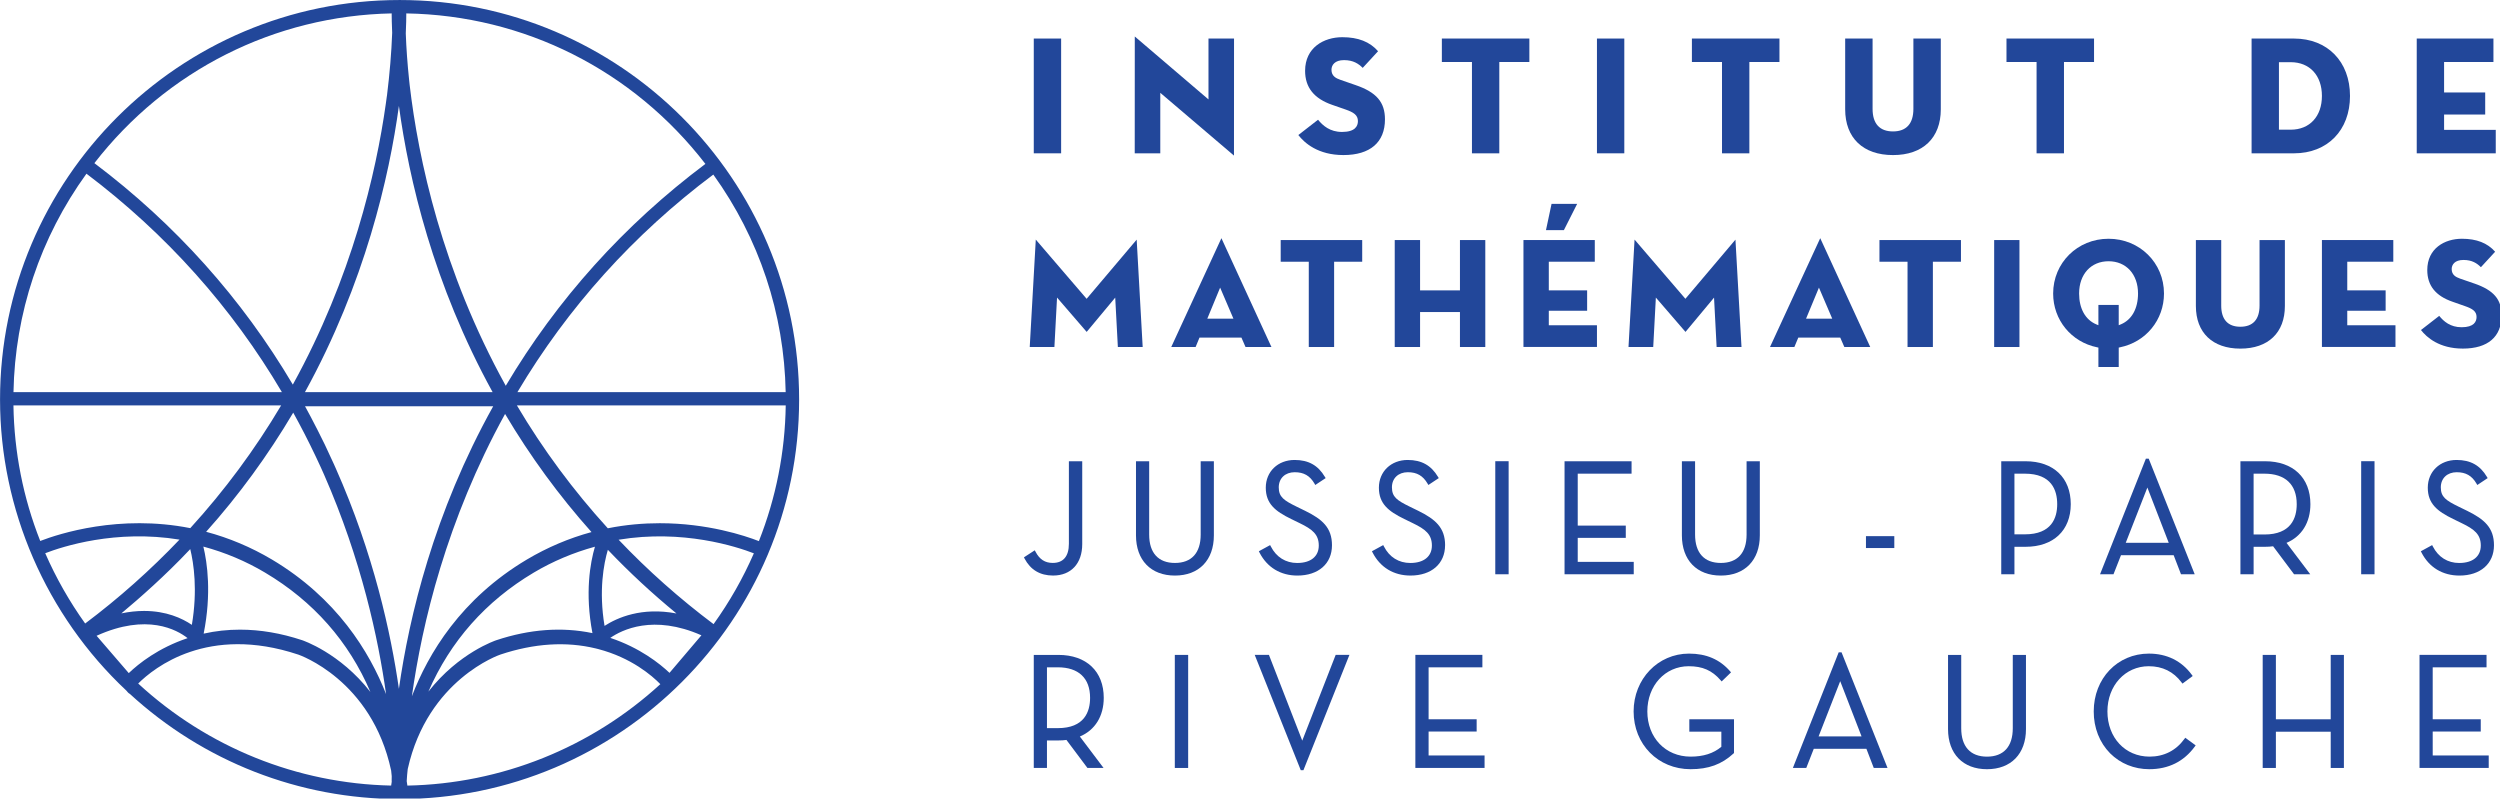 <?xml version="1.0" encoding="UTF-8" standalone="no"?>
<!-- Created with Inkscape (http://www.inkscape.org/) -->

<svg
   width="66.652mm"
   height="21.289mm"
   viewBox="0 0 66.652 21.289"
   version="1.1"
   id="svg1"
   xml:space="preserve"
   inkscape:version="1.4 (e7c3feb1, 2024-10-09)"
   sodipodi:docname="imj.svg"
   xmlns:inkscape="http://www.inkscape.org/namespaces/inkscape"
   xmlns:sodipodi="http://sodipodi.sourceforge.net/DTD/sodipodi-0.dtd"
   xmlns="http://www.w3.org/2000/svg"
   xmlns:svg="http://www.w3.org/2000/svg"><sodipodi:namedview
     id="namedview1"
     pagecolor="#ffffff"
     bordercolor="#666666"
     borderopacity="1.0"
     inkscape:showpageshadow="2"
     inkscape:pageopacity="0.0"
     inkscape:pagecheckerboard="0"
     inkscape:deskcolor="#d1d1d1"
     inkscape:document-units="mm"
     inkscape:zoom="2.9647587"
     inkscape:cx="135.59282"
     inkscape:cy="48.06462"
     inkscape:window-width="1440"
     inkscape:window-height="766"
     inkscape:window-x="0"
     inkscape:window-y="25"
     inkscape:window-maximized="0"
     inkscape:current-layer="layer1" /><defs
     id="defs1" /><g
     inkscape:label="Layer 1"
     inkscape:groupmode="layer"
     id="layer1"
     transform="translate(-71.714,-135.935)"><g
       id="g1"
       transform="matrix(0.353,0,0,0.353,70.212,135.137)"><path
         fill-rule="nonzero"
         fill="#22479a"
         fill-opacity="1"
         d="m 82.332,13.84 h 2.066 V 5.172 h -2.066 z m 0,0"
         id="path1" /><path
         fill-rule="nonzero"
         fill="#22479a"
         fill-opacity="1"
         d="m 97.457,5.172 h -1.93 v 4.598 l -5.566,-4.754 -0.004,8.824 h 1.93 V 9.27 l 5.566,4.742 z m 0,0"
         id="path2" /><path
         fill-rule="nonzero"
         fill="#22479a"
         fill-opacity="1"
         d="m 105.5,8.293 c -0.355,-0.121 -0.684,-0.297 -0.684,-0.762 0,-0.352 0.246,-0.73 0.945,-0.73 0.699,0 1.102,0.273 1.414,0.586 l 1.16,-1.258 c -0.625,-0.715 -1.508,-1.059 -2.699,-1.059 -1.402,0 -2.812,0.785 -2.812,2.539 0,1.254 0.672,2.098 2.055,2.574 l 1.012,0.352 c 0.582,0.203 0.922,0.41 0.922,0.871 0,0.375 -0.207,0.82 -1.203,0.82 -0.91,0 -1.445,-0.477 -1.809,-0.922 l -1.488,1.156 c 0.469,0.602 1.488,1.512 3.402,1.512 2.023,0 3.141,-0.961 3.141,-2.699 0,-1.297 -0.645,-2.047 -2.219,-2.586 z m 0,0"
         id="path3" /><path
         fill-rule="nonzero"
         fill="#22479a"
         fill-opacity="1"
         d="m 115.426,13.84 h 2.066 V 6.945 h 2.27 V 5.172 h -6.609 v 1.773 h 2.273 z m 0,0"
         id="path4" /><path
         fill-rule="nonzero"
         fill="#22479a"
         fill-opacity="1"
         d="m 124.867,13.84 h 2.066 V 5.172 h -2.066 z m 0,0"
         id="path5" /><path
         fill-rule="nonzero"
         fill="#22479a"
         fill-opacity="1"
         d="m 134.312,13.84 h 2.066 V 6.945 h 2.273 V 5.172 h -6.613 v 1.773 h 2.273 z m 0,0"
         id="path6" /><path
         fill-rule="nonzero"
         fill="#22479a"
         fill-opacity="1"
         d="m 147.227,13.973 c 2.258,0 3.609,-1.293 3.609,-3.457 v -5.344 h -2.07 v 5.316 c 0,1.109 -0.531,1.699 -1.539,1.699 -1.012,0 -1.543,-0.59 -1.543,-1.699 V 5.172 h -2.07 v 5.344 c 0,2.164 1.352,3.457 3.613,3.457"
         id="path7" /><path
         fill-rule="nonzero"
         fill="#22479a"
         fill-opacity="1"
         d="m 158.07,13.84 h 2.07 V 6.945 h 2.27 V 5.172 h -6.613 v 1.773 h 2.273 z m 0,0"
         id="path8" /><path
         fill-rule="nonzero"
         fill="#22479a"
         fill-opacity="1"
         d="M 177.262,12.055 H 176.375 V 6.957 h 0.887 c 1.434,0 2.359,1 2.359,2.551 0,1.547 -0.926,2.547 -2.359,2.547 m 0.25,-6.883 h -3.203 v 8.668 h 3.203 c 2.531,0 4.23,-1.742 4.23,-4.332 0,-2.594 -1.699,-4.336 -4.23,-4.336"
         id="path9" /><path
         fill-rule="nonzero"
         fill="#22479a"
         fill-opacity="1"
         d="m 188.848,10.91 h 3.105 V 9.242 h -3.105 V 6.945 h 3.727 V 5.172 h -5.793 v 8.668 H 192.75 v -1.77 h -3.902 z m 0,0"
         id="path10" /><path
         fill-rule="nonzero"
         fill="#22479a"
         fill-opacity="1"
         d="m 86.324,24.828 -3.84,-4.473 -0.457,8.113 h 1.863 l 0.199,-3.734 2.238,2.594 2.156,-2.59 0.199,3.73 h 1.875 l -0.453,-8.109 z m 0,0"
         id="path11" /><path
         fill-rule="nonzero"
         fill="#22479a"
         fill-opacity="1"
         d="m 95.438,26.328 0.969,-2.344 1.004,2.344 z m -2.723,2.141 h 1.84 l 0.293,-0.711 h 3.168 l 0.309,0.711 h 1.957 L 96.504,20.25 Z m 0,0"
         id="path12" /><path
         fill-rule="nonzero"
         fill="#22479a"
         fill-opacity="1"
         d="m 103.102,28.469 h 1.914 v -6.441 h 2.121 v -1.637 h -6.156 v 1.637 h 2.121 z m 0,0"
         id="path13" /><path
         fill-rule="nonzero"
         fill="#22479a"
         fill-opacity="1"
         d="m 111.508,20.391 h -1.914 v 8.078 h 1.914 v -2.641 h 3.012 v 2.641 h 1.914 v -8.078 h -1.914 v 3.801 h -3.012 z m 0,0"
         id="path14" /><path
         fill-rule="nonzero"
         fill="#22479a"
         fill-opacity="1"
         d="m 121.23,25.73 h 2.895 v -1.539 h -2.895 v -2.164 h 3.473 v -1.637 h -5.387 v 8.074 h 5.551 v -1.637 h -3.637 z m 0,0"
         id="path15" /><path
         fill-rule="nonzero"
         fill="#22479a"
         fill-opacity="1"
         d="m 121.438,17.656 -0.422,1.988 h 1.352 l 1.004,-1.988 z m 0,0"
         id="path16" /><path
         fill-rule="nonzero"
         fill="#22479a"
         fill-opacity="1"
         d="M 131.547,24.828 127.707,20.355 127.25,28.469 h 1.867 l 0.199,-3.734 2.238,2.594 2.156,-2.59 0.195,3.73 h 1.879 l -0.457,-8.109 z m 0,0"
         id="path17" /><path
         fill-rule="nonzero"
         fill="#22479a"
         fill-opacity="1"
         d="m 140.66,26.328 0.973,-2.344 1.004,2.344 z m -2.723,2.141 h 1.84 l 0.297,-0.711 h 3.168 l 0.309,0.711 h 1.957 L 141.73,20.25 Z m 0,0"
         id="path18" /><path
         fill-rule="nonzero"
         fill="#22479a"
         fill-opacity="1"
         d="m 148.324,28.469 h 1.914 v -6.441 h 2.121 v -1.637 h -6.156 v 1.637 h 2.121 z m 0,0"
         id="path19" /><path
         fill-rule="nonzero"
         fill="#22479a"
         fill-opacity="1"
         d="m 154.867,28.469 h 1.91 v -8.078 h -1.91 z m 0,0"
         id="path20" /><path
         fill-rule="nonzero"
         fill="#22479a"
         fill-opacity="1"
         d="m 164.434,26.758 -0.16,0.066 v -1.535 h -1.535 v 1.535 l -0.16,-0.066 c -0.824,-0.344 -1.297,-1.191 -1.297,-2.328 0,-1.457 0.895,-2.438 2.223,-2.438 1.332,0 2.227,0.98 2.227,2.438 0,1.137 -0.473,1.984 -1.297,2.328 m -0.93,-6.465 c -2.344,0 -4.184,1.816 -4.184,4.137 0,1.992 1.367,3.664 3.324,4.062 l 0.094,0.02 v 1.469 h 1.535 v -1.469 l 0.094,-0.02 c 1.957,-0.398 3.324,-2.07 3.324,-4.062 0,-2.32 -1.84,-4.137 -4.188,-4.137"
         id="path21" /><path
         fill-rule="nonzero"
         fill="#22479a"
         fill-opacity="1"
         d="m 172.016,25.344 v -4.953 h -1.914 v 4.98 c 0,2.016 1.258,3.219 3.359,3.219 2.105,0 3.363,-1.203 3.363,-3.219 v -4.98 h -1.914 v 4.953 c 0,1.043 -0.5,1.594 -1.449,1.594 -0.945,0 -1.445,-0.551 -1.445,-1.594"
         id="path22" /><path
         fill-rule="nonzero"
         fill="#22479a"
         fill-opacity="1"
         d="m 181.535,25.73 h 2.898 v -1.539 h -2.898 v -2.164 h 3.477 v -1.637 h -5.391 v 8.074 h 5.555 v -1.637 h -3.641 z m 0,0"
         id="path23" /><path
         fill-rule="nonzero"
         fill="#22479a"
         fill-opacity="1"
         d="m 191.125,23.672 -1.062,-0.367 c -0.332,-0.117 -0.641,-0.281 -0.641,-0.723 0,-0.332 0.23,-0.688 0.891,-0.688 0.648,0 1.023,0.254 1.316,0.547 l 1.074,-1.168 c -0.582,-0.66 -1.402,-0.98 -2.508,-0.98 -1.305,0 -2.617,0.73 -2.617,2.363 0,1.168 0.625,1.953 1.91,2.395 l 0.945,0.332 c 0.547,0.191 0.867,0.383 0.867,0.816 0,0.355 -0.195,0.777 -1.129,0.777 -0.852,0 -1.352,-0.441 -1.691,-0.859 l -1.379,1.07 c 0.438,0.562 1.391,1.402 3.164,1.402 1.887,0 2.926,-0.891 2.926,-2.512 0,-1.207 -0.602,-1.902 -2.066,-2.406"
         id="path24" /><path
         fill-rule="nonzero"
         fill="#22479a"
         fill-opacity="1"
         d="m 85.992,43.355 v -6.258 h -1.008 v 6.234 c 0,0.945 -0.422,1.445 -1.219,1.445 -0.586,0 -0.996,-0.266 -1.297,-0.84 l -0.062,-0.113 -0.816,0.531 0.047,0.094 c 0.449,0.852 1.172,1.281 2.152,1.281 1.359,0 2.203,-0.91 2.203,-2.375"
         id="path25" /><path
         fill-rule="nonzero"
         fill="#22479a"
         fill-opacity="1"
         d="m 94.938,42.637 c 0,1.383 -0.688,2.141 -1.945,2.141 -1.254,0 -1.945,-0.758 -1.945,-2.141 v -5.539 h -0.996 v 5.598 c 0,1.871 1.125,3.035 2.941,3.035 1.816,0 2.941,-1.164 2.941,-3.035 V 37.098 H 94.938 Z m 0,0"
         id="path26" /><path
         fill-rule="nonzero"
         fill="#22479a"
         fill-opacity="1"
         d="m 102.23,44.781 c -0.875,0 -1.582,-0.445 -1.992,-1.246 l -0.055,-0.105 -0.852,0.465 0.051,0.102 c 0.574,1.117 1.59,1.734 2.859,1.734 1.59,0 2.613,-0.898 2.613,-2.289 0,-1.336 -0.738,-1.965 -2.02,-2.598 l -0.648,-0.316 c -0.957,-0.469 -1.352,-0.73 -1.352,-1.457 0,-0.688 0.488,-1.145 1.207,-1.145 0.684,0 1.145,0.262 1.492,0.859 l 0.059,0.105 0.785,-0.52 -0.059,-0.094 C 103.801,37.402 103.074,37 102.031,37 c -1.262,0 -2.176,0.879 -2.176,2.094 0,1.195 0.699,1.773 1.914,2.363 l 0.648,0.316 c 0.953,0.461 1.441,0.848 1.441,1.691 0,0.824 -0.609,1.316 -1.629,1.316"
         id="path27" /><path
         fill-rule="nonzero"
         fill="#22479a"
         fill-opacity="1"
         d="m 113.398,43.441 c 0,-1.336 -0.742,-1.965 -2.02,-2.598 l -0.648,-0.316 c -0.957,-0.469 -1.348,-0.73 -1.348,-1.461 0,-0.684 0.484,-1.141 1.203,-1.141 0.684,0 1.141,0.266 1.488,0.859 l 0.062,0.105 0.785,-0.52 -0.059,-0.094 C 112.344,37.406 111.617,37 110.574,37 c -1.262,0 -2.176,0.879 -2.176,2.094 0,1.195 0.699,1.773 1.914,2.363 l 0.648,0.316 c 0.957,0.461 1.441,0.848 1.441,1.691 0,0.824 -0.609,1.316 -1.629,1.316 -0.875,0 -1.586,-0.445 -1.992,-1.246 l -0.055,-0.105 -0.852,0.465 0.051,0.102 c 0.574,1.117 1.59,1.734 2.859,1.734 1.59,0 2.613,-0.898 2.613,-2.289"
         id="path28" /><path
         fill-rule="nonzero"
         fill="#22479a"
         fill-opacity="1"
         d="m 117.188,45.633 h 1.008 V 37.094 h -1.008 z m 0,0"
         id="path29" /><path
         fill-rule="nonzero"
         fill="#22479a"
         fill-opacity="1"
         d="m 127.645,44.695 h -4.23 v -1.809 h 3.629 v -0.93 h -3.629 v -3.922 h 4.066 v -0.938 h -5.062 v 8.535 h 5.227 z m 0,0"
         id="path30" /><path
         fill-rule="nonzero"
         fill="#22479a"
         fill-opacity="1"
         d="m 136.168,42.637 c 0,1.383 -0.691,2.141 -1.945,2.141 -1.254,0 -1.945,-0.758 -1.945,-2.141 v -5.539 h -0.996 v 5.598 c 0,1.871 1.125,3.035 2.941,3.035 1.816,0 2.945,-1.164 2.945,-3.035 v -5.598 h -1 z m 0,0"
         id="path31" /><path
         fill-rule="nonzero"
         fill="#22479a"
         fill-opacity="1"
         d="m 145.184,43.652 h 2.141 v -0.898 h -2.141 z m 0,0"
         id="path32" /><path
         fill-rule="nonzero"
         fill="#22479a"
         fill-opacity="1"
         d="m 156.398,38.035 h 0.789 c 2.02,0 2.441,1.254 2.441,2.305 0,1.039 -0.422,2.277 -2.441,2.277 h -0.789 z m 0.84,-0.938 h -1.836 v 8.535 h 0.996 v -2.074 h 0.84 c 2.105,0 3.414,-1.234 3.414,-3.219 0,-2 -1.309,-3.242 -3.414,-3.242"
         id="path33" /><path
         fill-rule="nonzero"
         fill="#22479a"
         fill-opacity="1"
         d="m 164.805,43.254 1.633,-4.172 c 0.477,1.219 1.383,3.559 1.613,4.172 z m -0.359,0.938 h 3.977 l 0.555,1.441 h 1.035 l -3.473,-8.73 h -0.215 l -3.461,8.73 h 1.016 z m 0,0"
         id="path34" /><path
         fill-rule="nonzero"
         fill="#22479a"
         fill-opacity="1"
         d="m 174.461,38.035 h 0.816 c 1.574,0 2.441,0.816 2.441,2.305 0,1.043 -0.426,2.289 -2.441,2.289 h -0.816 z m 1.473,5.484 1.582,2.113 h 1.223 l -1.793,-2.371 c 1.148,-0.484 1.805,-1.539 1.805,-2.922 0,-2 -1.312,-3.242 -3.426,-3.242 h -1.859 v 8.535 h 0.996 v -2.074 h 0.863 c 0.234,0 0.426,-0.012 0.609,-0.039"
         id="path35" /><path
         fill-rule="nonzero"
         fill="#22479a"
         fill-opacity="1"
         d="m 182.586,45.633 h 1.008 V 37.094 h -1.008 z m 0,0"
         id="path36" /><path
         fill-rule="nonzero"
         fill="#22479a"
         fill-opacity="1"
         d="m 189.992,44.781 c -0.875,0 -1.582,-0.445 -1.992,-1.246 l -0.055,-0.105 -0.852,0.465 0.051,0.102 c 0.574,1.117 1.59,1.734 2.863,1.734 1.586,0 2.609,-0.898 2.609,-2.289 0,-1.336 -0.738,-1.965 -2.02,-2.598 l -0.648,-0.316 c -0.957,-0.469 -1.348,-0.73 -1.348,-1.457 0,-0.688 0.484,-1.145 1.203,-1.145 0.684,0 1.145,0.262 1.492,0.859 l 0.062,0.105 0.781,-0.52 -0.055,-0.094 C 191.566,37.402 190.836,37 189.793,37 c -1.262,0 -2.176,0.879 -2.176,2.094 0,1.195 0.699,1.773 1.914,2.363 l 0.648,0.316 c 0.957,0.461 1.441,0.848 1.441,1.691 0,0.824 -0.609,1.316 -1.629,1.316"
         id="path37" /><path
         fill-rule="nonzero"
         fill="#22479a"
         fill-opacity="1"
         d="m 83.328,52.66 h 0.816 c 1.574,0 2.441,0.82 2.441,2.305 0,1.043 -0.426,2.289 -2.441,2.289 h -0.816 z m 4.289,2.305 c 0,-2 -1.312,-3.242 -3.426,-3.242 h -1.859 v 8.535 h 0.996 v -2.074 h 0.863 c 0.234,0 0.426,-0.012 0.609,-0.039 l 1.582,2.113 h 1.219 L 85.812,57.887 c 1.148,-0.48 1.805,-1.539 1.805,-2.922"
         id="path38" /><path
         fill-rule="nonzero"
         fill="#22479a"
         fill-opacity="1"
         d="m 92.984,60.262 h 1.008 v -8.539 h -1.008 z m 0,0"
         id="path39" /><path
         fill-rule="nonzero"
         fill="#22479a"
         fill-opacity="1"
         d="m 102.609,58.199 -2.516,-6.477 h -1.074 l 3.477,8.707 h 0.203 l 3.473,-8.707 h -1.039 z m 0,0"
         id="path40" /><path
         fill-rule="nonzero"
         fill="#22479a"
         fill-opacity="1"
         d="m 112.152,57.512 h 3.629 v -0.926 h -3.629 v -3.926 h 4.062 v -0.938 h -5.062 v 8.535 h 5.227 v -0.938 h -4.227 z m 0,0"
         id="path41" /><path
         fill-rule="nonzero"
         fill="#22479a"
         fill-opacity="1"
         d="m 131.844,57.523 h 2.418 v 1.141 c -0.598,0.5 -1.355,0.742 -2.324,0.742 -1.895,0 -3.266,-1.438 -3.266,-3.414 0,-1.949 1.34,-3.414 3.125,-3.414 1.039,0 1.762,0.312 2.41,1.059 l 0.078,0.09 0.707,-0.684 -0.07,-0.086 C 134.137,52.059 133.121,51.625 131.82,51.625 c -2.344,0 -4.184,1.918 -4.184,4.367 0,2.488 1.848,4.363 4.301,4.363 1.352,0 2.352,-0.363 3.246,-1.188 l 0.035,-0.035 v -2.547 h -3.375 z m 0,0"
         id="path42" /><path
         fill-rule="nonzero"
         fill="#22479a"
         fill-opacity="1"
         d="m 144.852,57.879 h -3.246 l 1.633,-4.172 c 0.473,1.219 1.379,3.559 1.613,4.172 m -1.727,-6.352 -3.461,8.734 h 1.012 l 0.566,-1.445 h 3.977 l 0.555,1.445 h 1.039 l -3.473,-8.734 z m 0,0"
         id="path43" /><path
         fill-rule="nonzero"
         fill="#22479a"
         fill-opacity="1"
         d="m 156.273,57.262 c 0,1.383 -0.691,2.145 -1.949,2.145 -1.254,0 -1.945,-0.762 -1.945,-2.145 v -5.539 h -0.996 v 5.602 c 0,1.871 1.129,3.031 2.941,3.031 1.816,0 2.945,-1.16 2.945,-3.031 v -5.602 h -0.996 z m 0,0"
         id="path44" /><path
         fill-rule="nonzero"
         fill="#22479a"
         fill-opacity="1"
         d="m 169.23,58.074 c -0.629,0.871 -1.539,1.332 -2.625,1.332 -1.848,0 -3.184,-1.438 -3.184,-3.414 0,-1.949 1.34,-3.414 3.121,-3.414 1.039,0 1.871,0.41 2.477,1.223 l 0.07,0.09 0.773,-0.574 -0.07,-0.094 C 169.027,52.176 167.906,51.625 166.555,51.625 c -2.375,0 -4.168,1.875 -4.168,4.367 -0.004,1.23 0.438,2.355 1.238,3.164 0.773,0.773 1.82,1.199 2.953,1.199 1.453,0 2.609,-0.574 3.441,-1.707 l 0.066,-0.094 -0.785,-0.574 z m 0,0"
         id="path45" /><path
         fill-rule="nonzero"
         fill="#22479a"
         fill-opacity="1"
         d="m 180.285,56.586 h -4.141 v -4.863 h -0.996 v 8.539 h 0.996 v -2.738 h 4.141 v 2.738 h 0.996 v -8.539 h -0.996 z m 0,0"
         id="path46" /><path
         fill-rule="nonzero"
         fill="#22479a"
         fill-opacity="1"
         d="m 187.988,57.512 h 3.629 v -0.926 h -3.629 v -3.926 h 4.066 v -0.938 h -5.062 v 8.535 h 5.227 v -0.938 h -4.23 z m 0,0"
         id="path47" /><path
         fill-rule="nonzero"
         fill="#22479a"
         fill-opacity="1"
         d="m 61.191,44.051 c -0.816,1.871 -1.836,3.668 -3.043,5.348 -2.566,-1.926 -4.98,-4.066 -7.172,-6.375 4.852,-0.805 8.914,0.523 10.215,1.027 m -42.766,6.406 c -2.215,0.738 -3.703,1.93 -4.445,2.641 l -2.43,-2.82 c 3.809,-1.727 6.074,-0.449 6.875,0.18 M 17.812,43.016 c -2.176,2.285 -4.57,4.418 -7.125,6.336 -1.195,-1.672 -2.207,-3.457 -3.016,-5.309 1.297,-0.5 5.324,-1.816 10.141,-1.027 m 0.746,0.785 0.066,-0.07 c 0.262,1.078 0.566,3.094 0.121,5.723 -0.742,-0.504 -1.938,-1.051 -3.609,-1.051 -0.555,0 -1.129,0.062 -1.715,0.184 1.406,-1.172 3.328,-2.867 5.137,-4.785 M 7.293,43.117 C 6.004,39.852 5.324,36.406 5.27,32.879 h 20.219 c -1.965,3.312 -4.273,6.43 -6.863,9.27 -5.352,-1.059 -9.902,0.418 -11.332,0.969 M 5.273,31.879 c 0.113,-5.965 2.016,-11.664 5.512,-16.5 6.016,4.543 10.984,10.09 14.762,16.5 z m 22.012,0 c 4.539,-8.246 6.367,-16.273 7.098,-21.617 0.75,5.508 2.59,13.457 7.078,21.617 z m 16.047,0 c 3.801,-6.395 8.777,-11.922 14.797,-16.434 3.465,4.82 5.355,10.496 5.465,16.434 z m -0.039,1 h 20.305 c -0.051,3.531 -0.734,6.977 -2.027,10.25 -1.074,-0.418 -3.891,-1.352 -7.488,-1.352 -1.23,0 -2.551,0.109 -3.922,0.383 -2.594,-2.844 -4.906,-5.965 -6.867,-9.281 m -8.242,27.453 C 36.562,53.57 42,51.711 42.055,51.695 c 2.543,-0.848 4.961,-1 7.191,-0.461 l 0.188,0.047 c 2.508,0.656 4.07,2.012 4.695,2.652 C 48.891,58.734 42.113,61.453 35.023,61.594 35.012,61.523 35,61.457 34.992,61.387 l -0.02,-0.129 c 0.016,-0.316 0.043,-0.621 0.078,-0.926 m 9.004,-15.816 c -4.977,2.961 -7.457,7.105 -8.691,10.332 0.766,-5.477 2.613,-13.289 7.039,-21.324 1.891,3.191 4.086,6.191 6.527,8.922 -1.695,0.461 -3.336,1.156 -4.875,2.07 m 0.512,0.992 C 46,44.656 47.551,44 49.188,43.551 48.836,44.754 48.418,47.031 49,50.078 c -2.301,-0.48 -4.742,-0.301 -7.258,0.535 -0.047,0.016 -2.832,0.941 -5.133,3.883 1.66,-3.812 4.332,-6.832 7.957,-8.988 M 35.105,55.934 Z M 49.914,49.531 c -0.445,-2.668 -0.062,-4.68 0.25,-5.746 1.613,1.695 3.355,3.309 5.184,4.809 -2.621,-0.5 -4.469,0.312 -5.434,0.938 M 42.453,31.398 C 37.641,22.699 35.848,14.25 35.195,8.68 L 35.156,8.316 c -0.129,-1.23 -0.215,-2.418 -0.254,-3.531 0.031,-0.676 0.039,-1.18 0.039,-1.512 8.906,0.152 17.125,4.289 22.59,11.367 -6.137,4.602 -11.207,10.238 -15.078,16.758 m -14.27,3.23 -0.039,-0.074 C 27.871,34.016 27.586,33.477 27.293,32.945 H 41.504 C 37.02,40.988 35.156,48.844 34.383,54.285 33.785,50.113 32.477,44.074 29.609,37.621 L 29.457,37.281 c -0.242,-0.535 -0.461,-1.004 -0.668,-1.438 -0.195,-0.402 -0.398,-0.809 -0.605,-1.215 m -1.418,17.066 h 0.004 c 0.055,0.02 5.562,1.898 7.027,8.766 0.016,0.148 0.031,0.297 0.043,0.418 l -0.004,0.312 0.004,0.117 -0.023,0.152 c -0.004,0.043 -0.012,0.086 -0.02,0.133 -7.098,-0.152 -13.875,-2.887 -19.105,-7.707 1.203,-1.199 5.266,-4.453 12.074,-2.191 M 33.836,3.273 c 0,0.332 0.012,0.824 0.039,1.465 -0.055,1.496 -0.188,3.086 -0.391,4.723 l -0.02,0.129 c -0.016,0.121 -0.031,0.246 -0.051,0.371 l -0.02,0.148 C 32.66,15.312 30.844,23.195 26.371,31.309 22.531,24.812 17.492,19.184 11.383,14.582 16.828,7.566 25,3.453 33.836,3.273 m -9.051,41.242 c -1.562,-0.926 -3.23,-1.629 -4.961,-2.09 2.465,-2.754 4.676,-5.781 6.578,-9 0.59,1.066 1.152,2.16 1.672,3.254 l 0.07,0.148 c 0.117,0.25 0.234,0.5 0.348,0.746 0.082,0.184 0.164,0.367 0.246,0.551 2.812,6.406 4.094,12.387 4.676,16.562 -1.25,-3.199 -3.73,-7.258 -8.629,-10.172 m -5.172,-0.973 c 1.648,0.445 3.215,1.105 4.66,1.965 3.648,2.168 6.324,5.199 7.957,9.016 -2.309,-2.965 -5.121,-3.898 -5.152,-3.91 -1.602,-0.531 -3.172,-0.797 -4.695,-0.797 -0.934,0 -1.848,0.098 -2.746,0.301 0.605,-3.039 0.273,-5.355 -0.023,-6.574 M 50.348,50.438 c 0.863,-0.598 3.242,-1.801 6.883,-0.195 l -2.41,2.836 c -0.75,-0.711 -2.254,-1.902 -4.473,-2.641 M 34.434,2.262 c -16.637,0 -30.176,13.535 -30.176,30.172 0,8.285 3.48,16.305 9.543,21.988 l 0.121,0.141 0.102,0.09 0.008,-0.012 c 5.59,5.141 12.832,7.969 20.402,7.969 16.641,0 30.176,-13.535 30.176,-30.176 0,-16.637 -13.535,-30.172 -30.176,-30.172"
         id="path48" /></g></g></svg>
